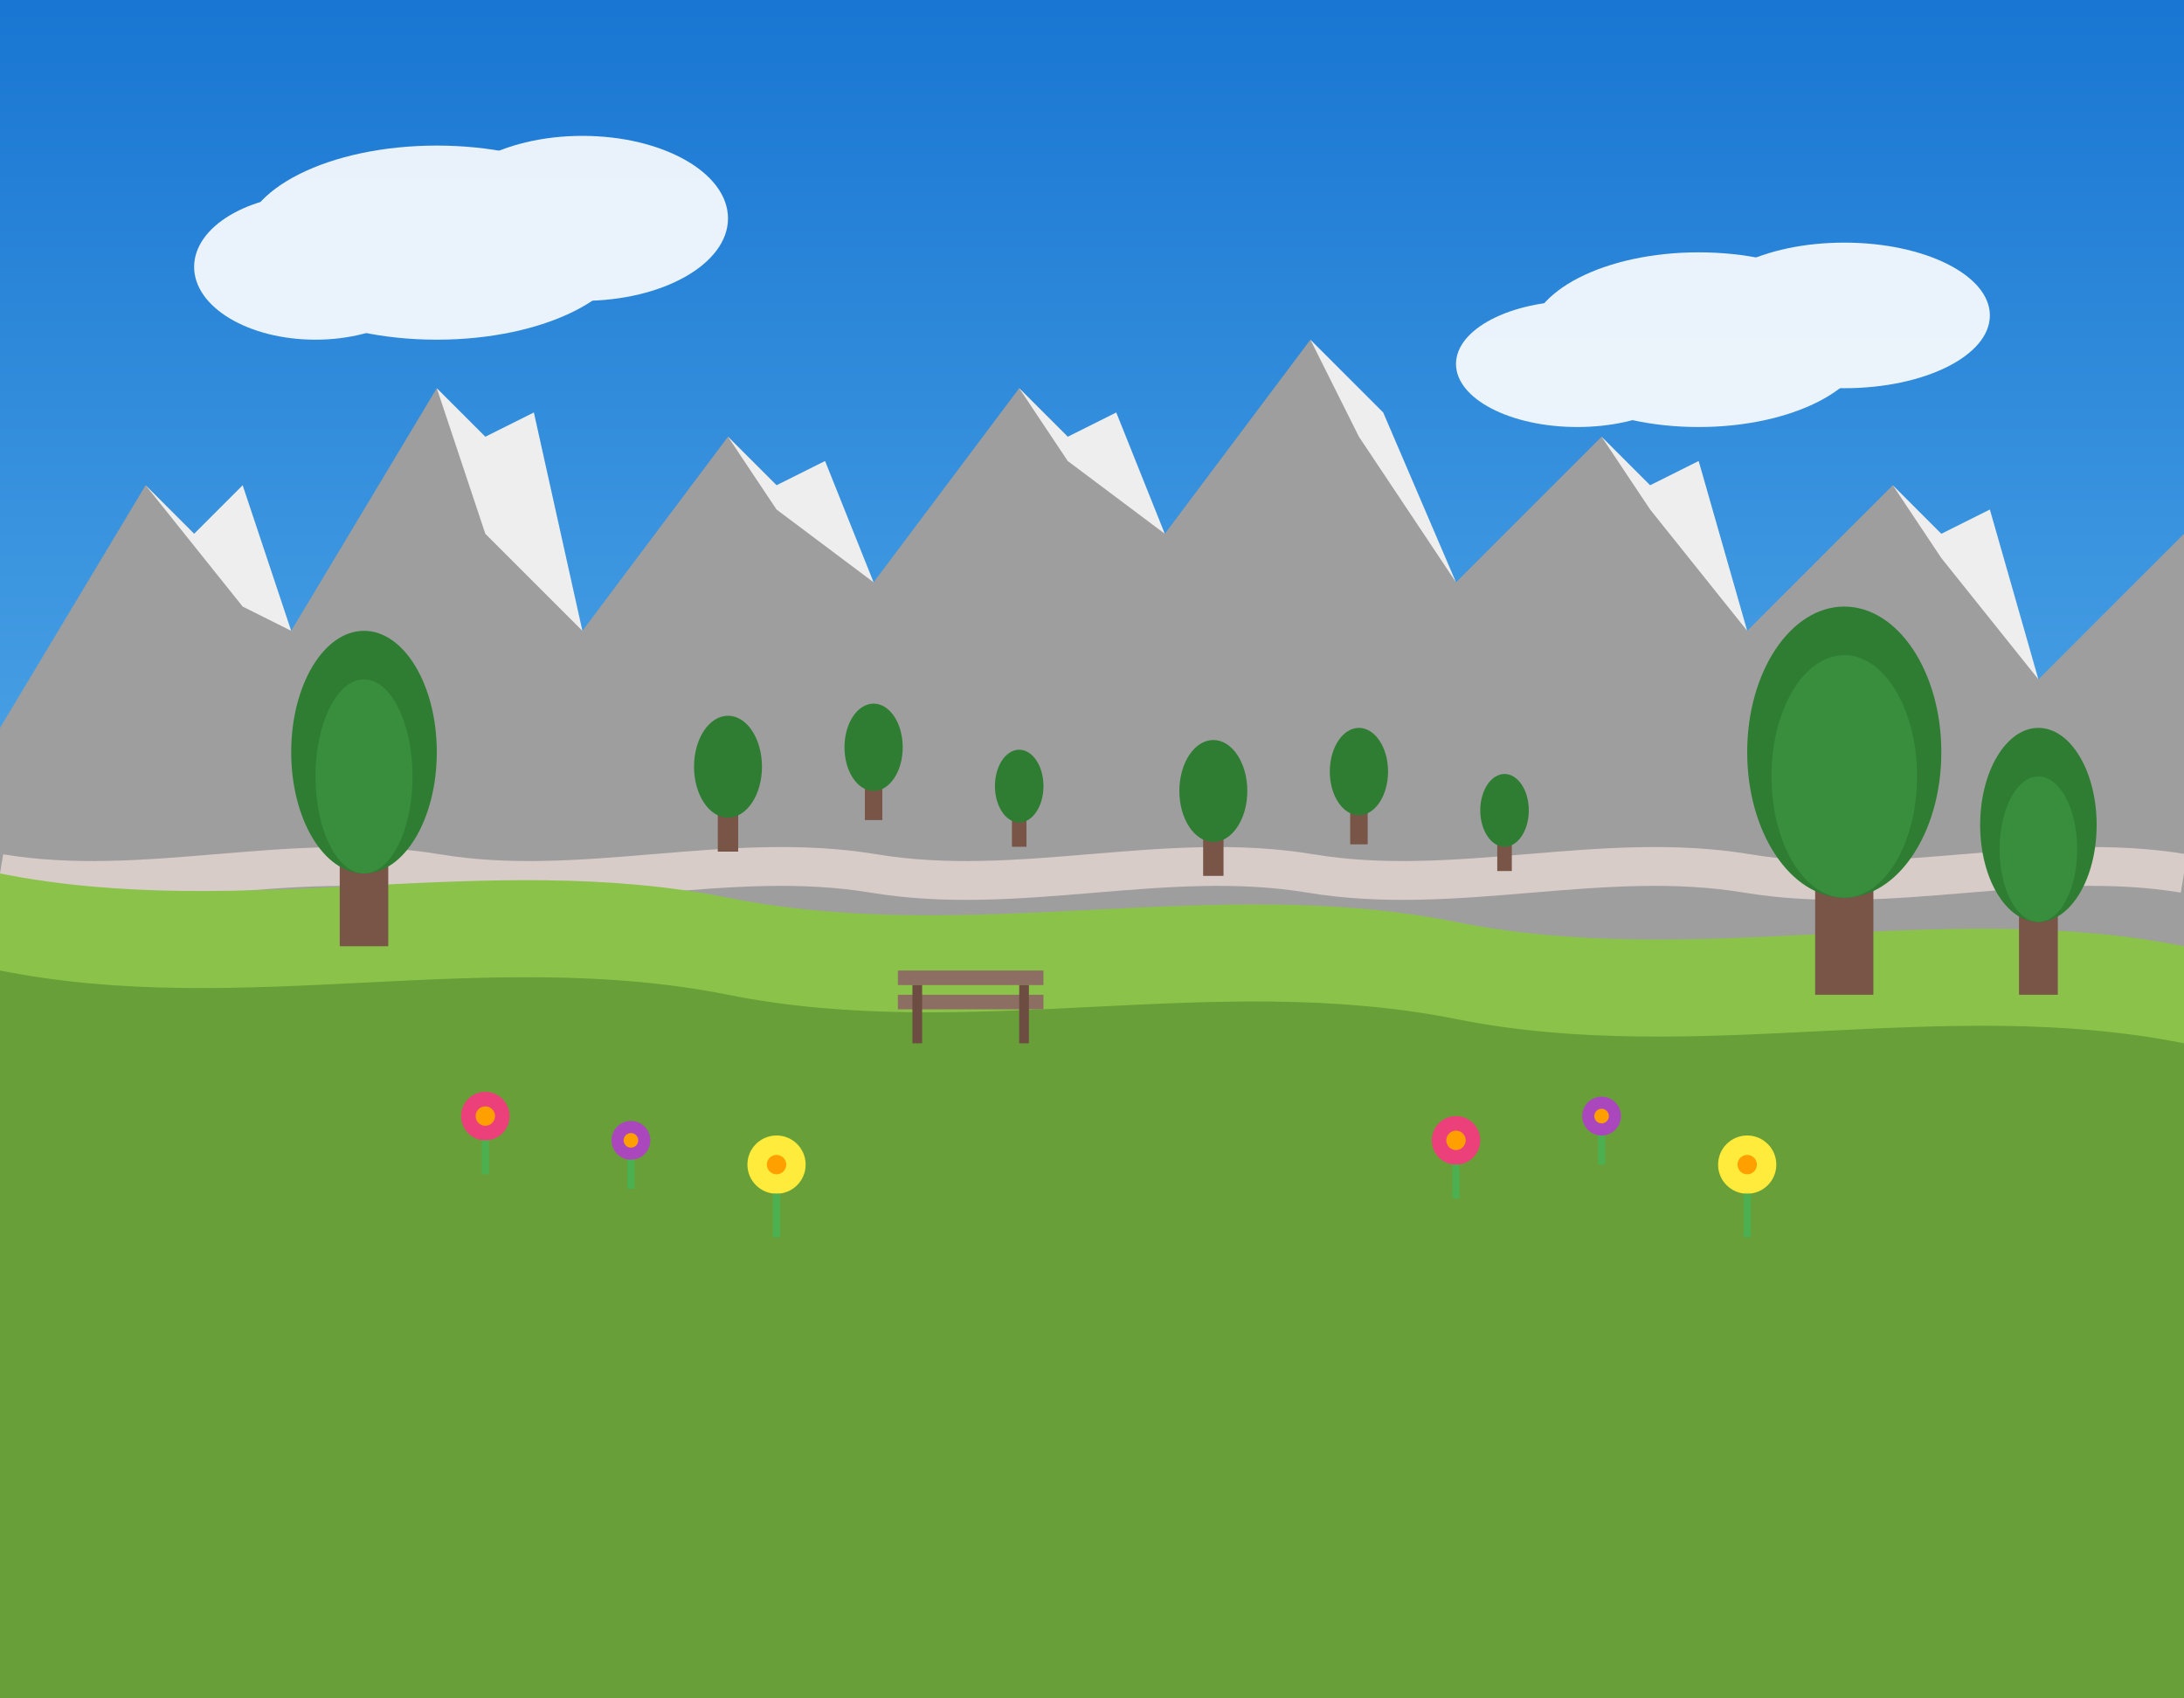 <?xml version="1.0" encoding="UTF-8" standalone="no"?>
<svg width="450" height="350" viewBox="0 0 450 350" xmlns="http://www.w3.org/2000/svg">
  <rect x="0" y="0" width="450" height="350" fill="#333333" stroke="none"/>
  <style>
    .sky { fill: #b8e6fe; }
    .ground { fill: #8BC34A; }
    .ground-dark { fill: #689F38; }
    .water { fill: #2196F3; }
    .water-reflection { fill: #64B5F6; }
    .mountain { fill: #9E9E9E; }
    .mountain-snow { fill: #EEEEEE; }
    .tree { fill: #2E7D32; }
    .tree-light { fill: #388E3C; }
    .trunk { fill: #795548; }
    .cloud { fill: #FFFFFF; }
    .flower-1 { fill: #EC407A; }
    .flower-2 { fill: #AB47BC; }
    .flower-3 { fill: #FFEB3B; }
    .flower-center { fill: #FFA000; }
    .path { fill: #D7CCC8; }
  </style>

  <!-- Sky with gradient -->
  <linearGradient id="sky_gradient" x1="0%" y1="0%" x2="0%" y2="100%">
    <stop offset="0%" style="stop-color:#1976D2;stop-opacity:1" />
    <stop offset="100%" style="stop-color:#81D4FA;stop-opacity:1" />
  </linearGradient>
  <rect width="450" height="350" fill="url(#sky_gradient)" />

  <!-- Clouds -->
  <g opacity="0.9">
    <ellipse cx="90" cy="50" rx="40" ry="20" class="cloud" />
    <ellipse cx="120" cy="45" rx="30" ry="17" class="cloud" />
    <ellipse cx="65" cy="55" rx="25" ry="15" class="cloud" />
    
    <ellipse cx="350" cy="70" rx="35" ry="18" class="cloud" />
    <ellipse cx="380" cy="65" rx="30" ry="15" class="cloud" />
    <ellipse cx="325" cy="75" rx="25" ry="13" class="cloud" />
  </g>

  <!-- Mountains with snow caps -->
  <polygon points="0,150 30,100 60,130 90,80 120,130 150,90 180,120 210,80 240,110 270,70 300,120 330,90 360,130 390,100 420,140 450,110 450,350 0,350" class="mountain" />
  <polygon points="30,100 40,110 50,100 60,130 50,125" class="mountain-snow" />
  <polygon points="90,80 100,90 110,85 120,130 100,110" class="mountain-snow" />
  <polygon points="150,90 160,100 170,95 180,120 160,105" class="mountain-snow" />
  <polygon points="210,80 220,90 230,85 240,110 220,95" class="mountain-snow" />
  <polygon points="270,70 285,85 300,120 280,90" class="mountain-snow" />
  <polygon points="330,90 340,100 350,95 360,130 340,105" class="mountain-snow" />
  <polygon points="390,100 400,110 410,105 420,140 400,115" class="mountain-snow" />

  <!-- Lake in the middle -->
  <path d="M50,215 C100,205 150,220 200,210 C250,200 300,215 350,205 C400,195 450,210 450,210 L450,350 L50,350 Z" class="water" />
  
  <!-- Lake reflections -->
  <path d="M80,220 C90,218 100,222 110,220" stroke="#64B5F6" stroke-width="1" fill="none" />
  <path d="M140,215 C150,213 160,217 170,215" stroke="#64B5F6" stroke-width="1" fill="none" />
  <path d="M200,210 C210,208 220,212 230,210" stroke="#64B5F6" stroke-width="1" fill="none" />
  <path d="M260,205 C270,203 280,207 290,205" stroke="#64B5F6" stroke-width="1" fill="none" />
  <path d="M320,205 C330,203 340,207 350,205" stroke="#64B5F6" stroke-width="1" fill="none" />
  <path d="M380,200 C390,198 400,202 410,200" stroke="#64B5F6" stroke-width="1" fill="none" />

  <!-- Walking path -->
  <path d="M0,180 C30,185 60,175 90,180 C120,185 150,175 180,180 C210,185 240,175 270,180 C300,185 330,175 360,180 C390,185 420,175 450,180" class="path" fill="none" stroke="#D7CCC8" stroke-width="8" />

  <!-- Grassy land -->
  <path d="M0,180 C50,190 100,175 150,185 C200,195 250,180 300,190 C350,200 400,185 450,195 L450,350 L0,350 Z" class="ground" />
  <path d="M0,200 C50,210 100,195 150,205 C200,215 250,200 300,210 C350,220 400,205 450,215 L450,350 L0,350 Z" class="ground-dark" />

  <!-- Trees -->
  <g transform="translate(75, 170)">
    <rect x="-5" y="0" width="10" height="25" class="trunk" />
    <ellipse cx="0" cy="-15" rx="15" ry="25" class="tree" />
    <ellipse cx="0" cy="-10" rx="10" ry="20" class="tree-light" />
  </g>

  <g transform="translate(380, 175)">
    <rect x="-6" y="0" width="12" height="30" class="trunk" />
    <ellipse cx="0" cy="-20" rx="20" ry="30" class="tree" />
    <ellipse cx="0" cy="-15" rx="15" ry="25" class="tree-light" />
  </g>

  <g transform="translate(420, 185)">
    <rect x="-4" y="0" width="8" height="20" class="trunk" />
    <ellipse cx="0" cy="-15" rx="12" ry="20" class="tree" />
    <ellipse cx="0" cy="-10" rx="8" ry="15" class="tree-light" />
  </g>

  <!-- Small trees in the distance -->
  <g transform="translate(150, 165) scale(0.7)">
    <rect x="-3" y="0" width="6" height="15" class="trunk" />
    <ellipse cx="0" cy="-10" rx="10" ry="15" class="tree" />
  </g>

  <g transform="translate(180, 160) scale(0.6)">
    <rect x="-3" y="0" width="6" height="15" class="trunk" />
    <ellipse cx="0" cy="-10" rx="10" ry="15" class="tree" />
  </g>

  <g transform="translate(210, 167) scale(0.5)">
    <rect x="-3" y="0" width="6" height="15" class="trunk" />
    <ellipse cx="0" cy="-10" rx="10" ry="15" class="tree" />
  </g>

  <g transform="translate(250, 170) scale(0.7)">
    <rect x="-3" y="0" width="6" height="15" class="trunk" />
    <ellipse cx="0" cy="-10" rx="10" ry="15" class="tree" />
  </g>

  <g transform="translate(280, 165) scale(0.6)">
    <rect x="-3" y="0" width="6" height="15" class="trunk" />
    <ellipse cx="0" cy="-10" rx="10" ry="15" class="tree" />
  </g>

  <g transform="translate(310, 172) scale(0.5)">
    <rect x="-3" y="0" width="6" height="15" class="trunk" />
    <ellipse cx="0" cy="-10" rx="10" ry="15" class="tree" />
  </g>

  <!-- Flowers in foreground -->
  <g transform="translate(100, 230)">
    <circle cx="0" cy="0" r="5" class="flower-1" />
    <circle cx="0" cy="0" r="2" class="flower-center" />
    <line x1="0" y1="5" x2="0" y2="12" stroke="#4CAF50" stroke-width="1.5" />
  </g>

  <g transform="translate(130, 235)">
    <circle cx="0" cy="0" r="4" class="flower-2" />
    <circle cx="0" cy="0" r="1.5" class="flower-center" />
    <line x1="0" y1="4" x2="0" y2="10" stroke="#4CAF50" stroke-width="1.5" />
  </g>

  <g transform="translate(160, 240)">
    <circle cx="0" cy="0" r="6" class="flower-3" />
    <circle cx="0" cy="0" r="2" class="flower-center" />
    <line x1="0" y1="6" x2="0" y2="15" stroke="#4CAF50" stroke-width="1.5" />
  </g>

  <g transform="translate(300, 235)">
    <circle cx="0" cy="0" r="5" class="flower-1" />
    <circle cx="0" cy="0" r="2" class="flower-center" />
    <line x1="0" y1="5" x2="0" y2="12" stroke="#4CAF50" stroke-width="1.5" />
  </g>

  <g transform="translate(330, 230)">
    <circle cx="0" cy="0" r="4" class="flower-2" />
    <circle cx="0" cy="0" r="1.5" class="flower-center" />
    <line x1="0" y1="4" x2="0" y2="10" stroke="#4CAF50" stroke-width="1.5" />
  </g>

  <g transform="translate(360, 240)">
    <circle cx="0" cy="0" r="6" class="flower-3" />
    <circle cx="0" cy="0" r="2" class="flower-center" />
    <line x1="0" y1="6" x2="0" y2="15" stroke="#4CAF50" stroke-width="1.5" />
  </g>

  <!-- A small wooden bench -->
  <g transform="translate(200, 200)">
    <rect x="-15" y="0" width="30" height="3" fill="#8D6E63" />
    <rect x="-15" y="5" width="30" height="3" fill="#8D6E63" />
    <rect x="-12" y="3" width="2" height="12" fill="#6D4C41" />
    <rect x="10" y="3" width="2" height="12" fill="#6D4C41" />
  </g>
</svg>